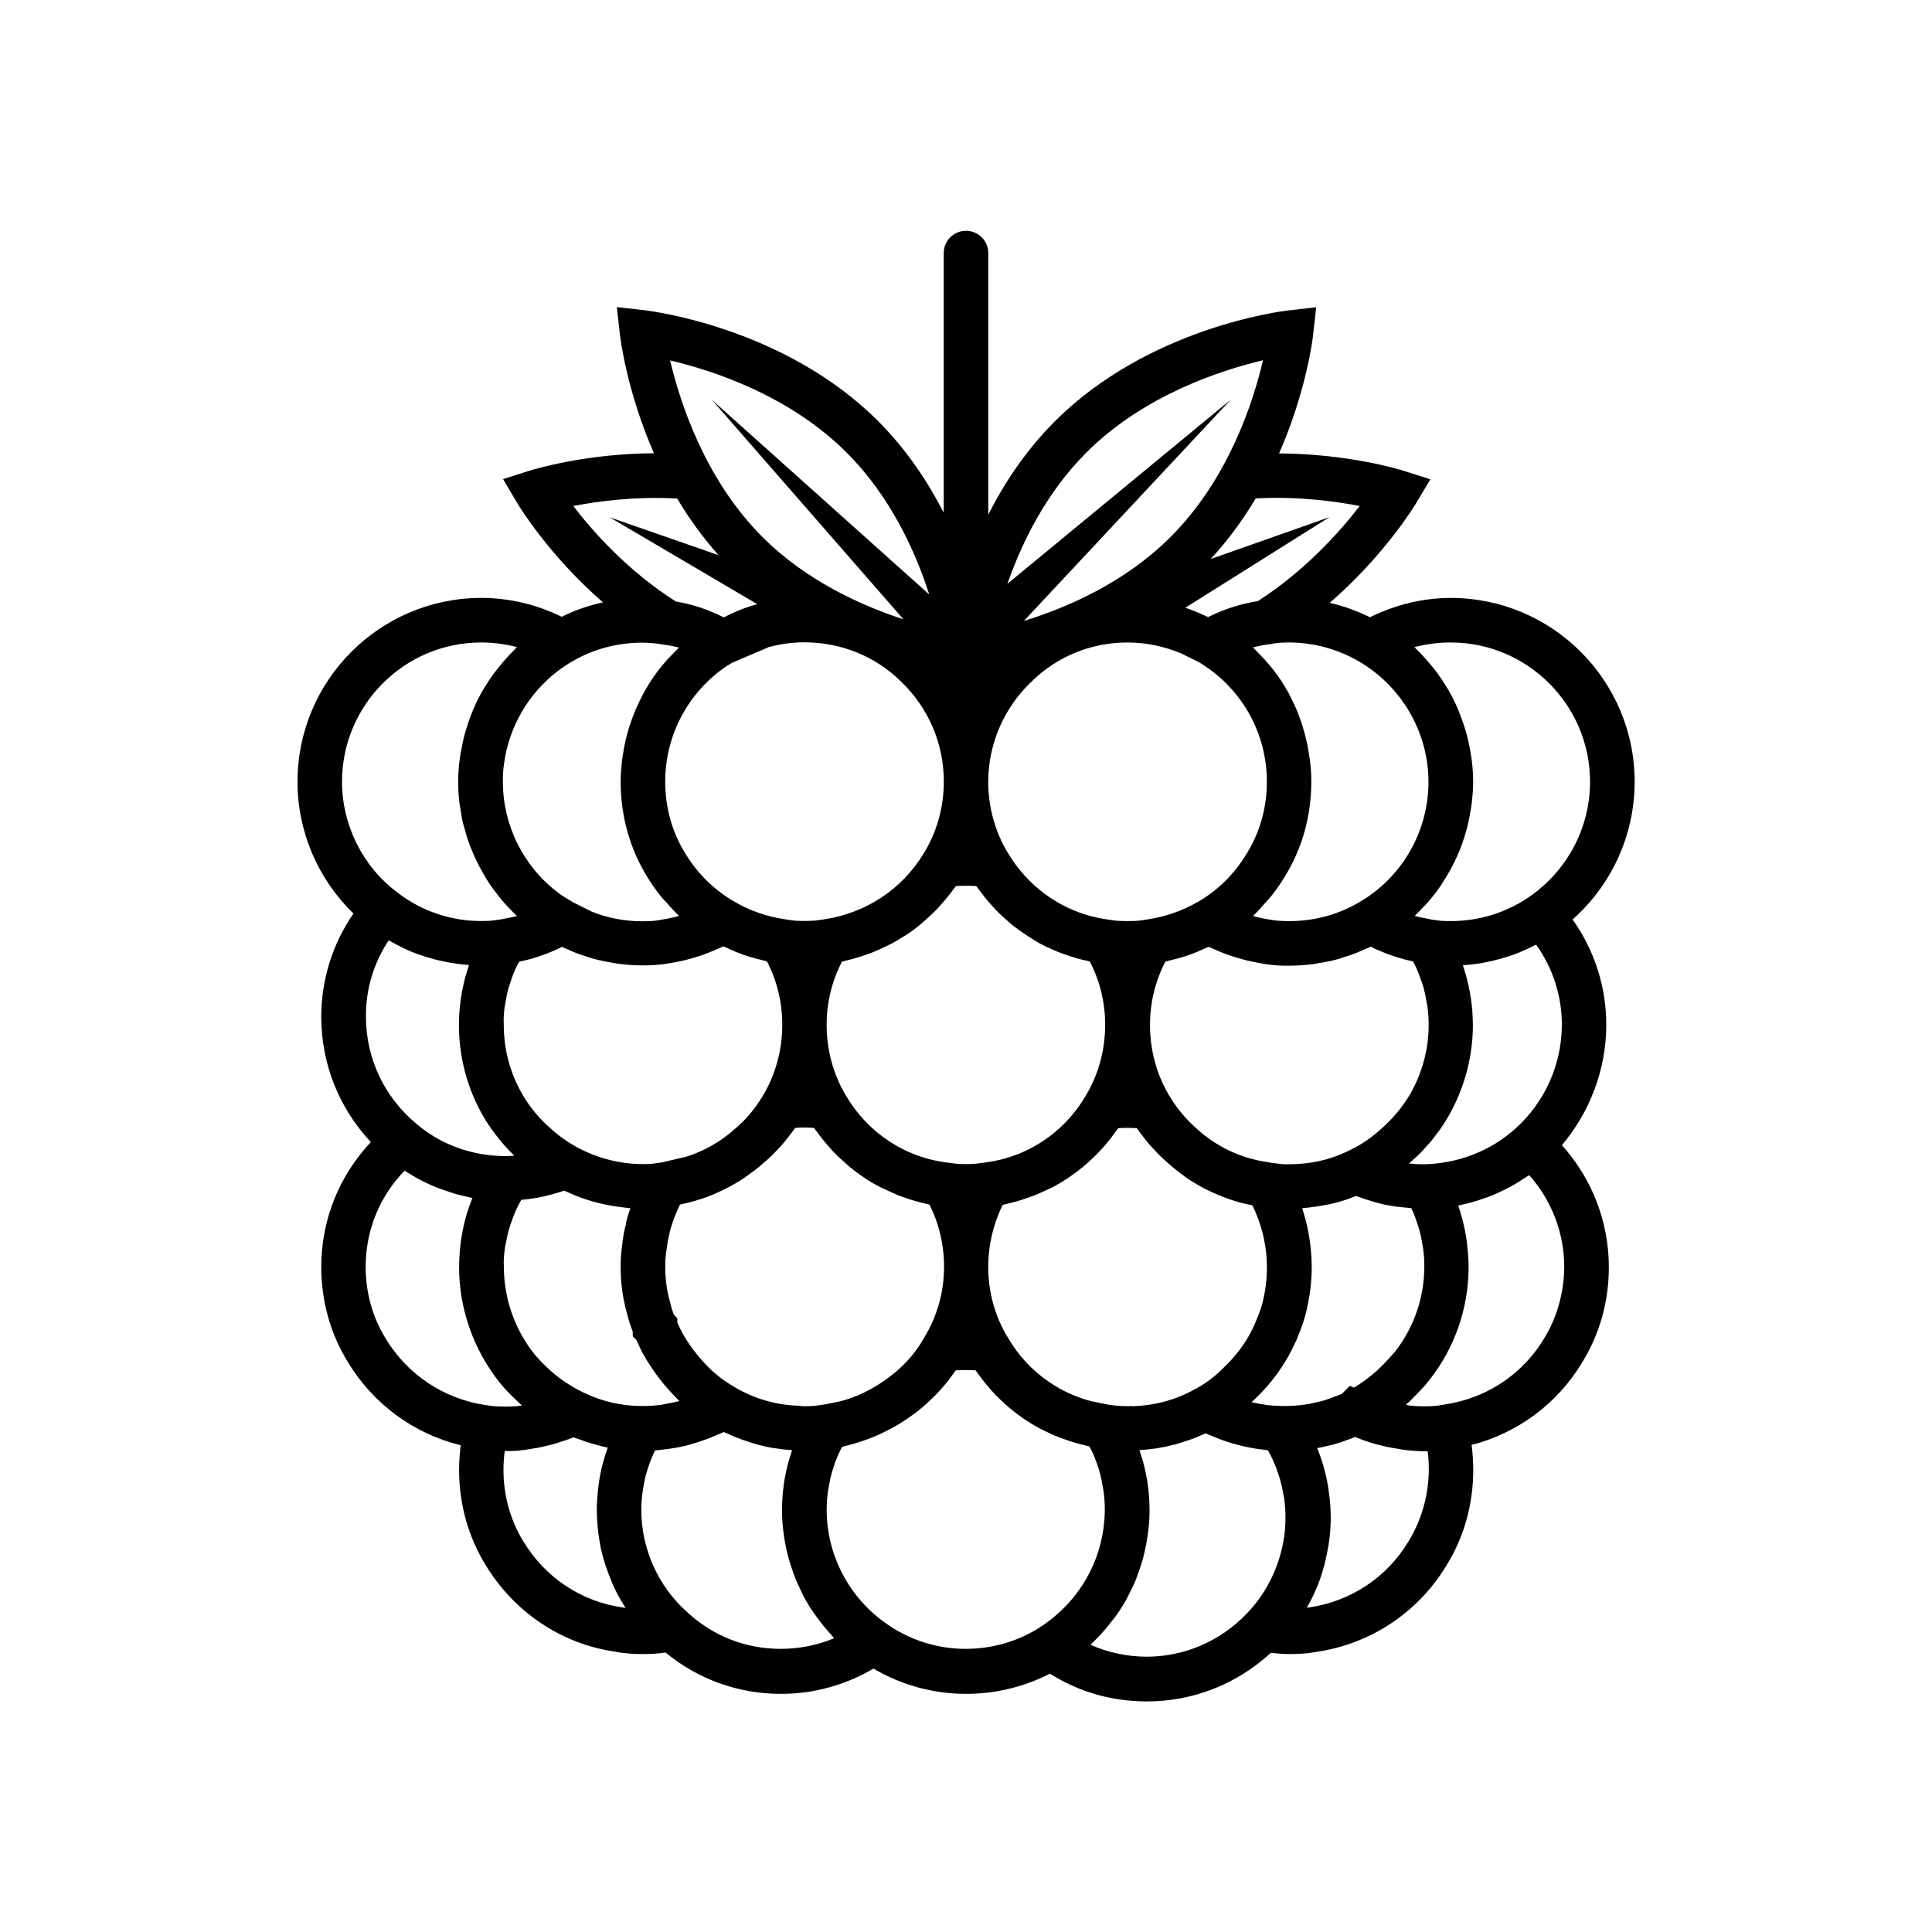 <?xml version="1.0" encoding="UTF-8"?>
<!-- Uploaded to: ICON Repo, www.iconrepo.com, Generator: ICON Repo Mixer Tools -->
<svg fill="#000000" width="800px" height="800px" version="1.1" viewBox="144 144 512 512" xmlns="http://www.w3.org/2000/svg">
 <path d="m569.68 415.62c0-10.117-3.148-19.836-8.934-27.945 10.391-9.211 16.453-22.434 16.453-36.488 0-26.883-21.844-48.727-48.727-48.727-7.438 0-14.719 1.812-21.41 5.117-3.426-1.691-6.965-2.953-10.668-3.816 14.523-12.594 22.434-25.664 22.867-26.371l3.816-6.375-7.086-2.242c-0.668-0.234-14.562-4.527-33.023-4.606 7.203-16.453 8.934-30.426 9.012-31.371l0.828-7.359-7.359 0.828c-1.496 0.156-36.961 4.449-61.914 29.402-7.676 7.676-13.383 16.336-17.633 24.719v-69.32c0-3.266-2.637-5.902-5.902-5.902s-5.902 2.637-5.902 5.902v68.801c-4.211-8.227-9.84-16.688-17.359-24.246-24.953-24.953-60.379-29.207-61.914-29.402l-7.359-0.828 0.828 7.359c0.117 0.945 1.812 14.918 9.012 31.371-18.422 0.078-32.273 4.41-32.945 4.606l-7.047 2.242 3.777 6.375c0.434 0.707 8.266 13.738 22.711 26.293-3.816 0.828-7.477 2.086-10.941 3.816-6.574-3.227-13.855-5-21.293-5-26.883 0-48.727 21.844-48.727 48.727 0 13.227 5.473 25.898 14.84 34.914-5.512 7.949-8.543 17.477-8.543 27.395 0 12.477 4.762 24.246 13.145 33.18-8.383 8.895-13.145 20.586-13.145 33.102 0 9.012 2.441 17.75 7.047 25.191 6.769 11.18 17.516 19.012 29.914 22.043-0.277 2.125-0.434 4.328-0.434 6.574 0 9.012 2.441 17.75 7.047 25.191 7.598 12.555 20.23 20.941 34.32 22.945 2.754 0.551 5.391 0.629 7.359 0.629 1.652 0 3.738-0.078 6.023-0.395 8.5 7.047 19.207 10.941 30.504 10.941 8.738 0 17.121-2.32 24.562-6.691 7.398 4.367 15.824 6.691 24.562 6.691 7.793 0 15.391-1.852 22.199-5.352 7.637 4.84 16.414 7.359 25.703 7.359 12.32 0 23.852-4.606 32.828-12.871 1.812 0.195 3.543 0.316 4.922 0.316 1.969 0 4.566-0.078 7.008-0.551 14.445-2.047 27.078-10.43 34.637-22.945 4.644-7.477 7.086-16.215 7.086-25.23 0-2.281-0.156-4.527-0.434-6.691 12.203-3.148 22.711-10.902 29.285-21.844 4.644-7.477 7.086-16.215 7.086-25.23 0-12.082-4.488-23.539-12.438-32.355 7.465-8.891 11.754-20.145 11.754-31.875zm-24.09 27.473c-6.535 5.902-15.113 9.25-24.168 9.445h-0.512c-1.18 0-2.363-0.078-3.504-0.195 0.473-0.434 0.945-0.867 1.418-1.301 0.512-0.473 1.023-0.906 1.496-1.379 0.551-0.551 1.062-1.141 1.574-1.73 0.395-0.434 0.828-0.867 1.219-1.34 0.551-0.668 1.102-1.379 1.613-2.086 0.277-0.395 0.59-0.746 0.867-1.141 0.789-1.102 1.496-2.242 2.164-3.387 4.289-7.398 6.574-15.863 6.574-24.363 0-1.258-0.078-2.481-0.156-3.738-0.039-0.395-0.078-0.789-0.117-1.18-0.078-0.828-0.195-1.691-0.316-2.519-0.078-0.434-0.156-0.906-0.234-1.34-0.156-0.789-0.316-1.613-0.512-2.402-0.117-0.434-0.195-0.867-0.316-1.258-0.234-0.906-0.512-1.77-0.789-2.676-0.078-0.234-0.117-0.473-0.195-0.707h0.156c1.496-0.117 2.992-0.277 4.488-0.512 0.395-0.078 0.789-0.156 1.18-0.234 1.141-0.195 2.281-0.473 3.426-0.789 0.395-0.117 0.789-0.195 1.18-0.316 1.418-0.395 2.832-0.867 4.211-1.418 0.234-0.078 0.473-0.195 0.707-0.316 1.141-0.473 2.281-0.984 3.426-1.574 0.195-0.117 0.434-0.195 0.629-0.277 4.41 6.141 6.809 13.539 6.809 21.254-0.035 10.477-4.519 20.516-12.316 27.48zm-101.79 73.484-0.473 0.078h-0.234c-1.062 0-2.047-0.039-2.953-0.117h-0.039c-0.867-0.078-1.691-0.156-2.519-0.316l-4.449-0.906c-4.016-1.062-7.832-2.793-11.219-5.156-4.328-2.953-7.988-6.848-10.668-11.453l-0.078-0.117c-3.465-5.59-5.273-12.121-5.273-18.852 0-5.785 1.34-11.414 3.856-16.453 0.512-0.078 0.984-0.234 1.457-0.355 0.668-0.156 1.379-0.316 2.047-0.512 1.023-0.277 2.008-0.59 2.953-0.945 0.629-0.234 1.258-0.434 1.891-0.668 1.023-0.395 2.008-0.867 3.031-1.34 0.551-0.234 1.062-0.473 1.613-0.746 1.379-0.707 2.676-1.496 3.977-2.32 0.316-0.195 0.59-0.395 0.867-0.59 1.18-0.828 2.363-1.691 3.465-2.598 0.512-0.434 0.984-0.867 1.457-1.301 0.789-0.707 1.535-1.379 2.242-2.125 0.512-0.512 0.984-1.062 1.496-1.613 0.668-0.746 1.301-1.457 1.891-2.242 0.473-0.59 0.906-1.18 1.34-1.812 0.277-0.395 0.59-0.746 0.867-1.141 1.457-0.117 3.465-0.117 4.922 0 0.039 0.039 0.078 0.117 0.117 0.156 0.945 1.34 1.969 2.676 3.031 3.938 0.234 0.277 0.473 0.551 0.746 0.828 1.141 1.258 2.32 2.519 3.621 3.66 1.496 1.418 3.109 2.676 4.762 3.898 0.195 0.117 0.355 0.277 0.551 0.434 1.613 1.141 3.305 2.125 5.078 3.07 0.195 0.117 0.395 0.234 0.629 0.316 1.812 0.906 3.66 1.691 5.551 2.363 0.156 0.039 0.277 0.078 0.434 0.156 1.93 0.668 3.938 1.219 5.945 1.574 0.039 0 0.117 0.039 0.156 0.039 0.277 0.551 0.551 1.141 0.789 1.691 0.039 0.078 0.078 0.117 0.078 0.195l0.039 0.117c1.93 4.488 2.953 9.484 2.953 14.445 0 3.227-0.395 6.375-1.219 9.566-0.395 1.496-0.984 3.109-1.73 4.801l-0.512 1.219c-1.93 4.172-4.684 7.91-8.305 11.297-2.125 2.125-4.527 3.938-7.242 5.391h-0.039c-5.039 2.832-10.586 4.328-16.531 4.527zm-77.105-1.219-4.328 0.867-2.559 0.355c-0.789 0.039-1.613 0.078-2.637 0.078h-0.395l-0.984-0.117c-6.023-0.156-11.887-1.852-17.082-4.922l-0.039-0.039c-3.109-1.77-5.824-3.938-8.109-6.496-2.242-2.441-4.211-5.078-5.785-7.949-0.473-0.867-0.867-1.73-1.258-2.598l-0.039-1.219-0.867-0.867c-0.395-0.984-0.746-2.086-1.023-3.305-0.867-3.031-1.301-6.141-1.301-9.445 0-1.691 0.117-3.031 0.316-4.25l0.277-1.969c0.039-0.551 0.156-1.102 0.395-1.852l0.195-0.945c0.039-0.473 0.195-0.906 0.355-1.418l0.234-0.707c0.277-0.867 0.59-1.77 0.945-2.676l0.039-0.039c0.355-0.945 0.746-1.77 1.141-2.598 0.078 0 0.156-0.039 0.234-0.078 1.812-0.355 3.582-0.867 5.312-1.418 0.316-0.117 0.629-0.195 0.945-0.316 1.691-0.59 3.344-1.301 4.961-2.086 0.277-0.156 0.59-0.277 0.867-0.434 1.613-0.828 3.188-1.73 4.723-2.754 0.195-0.117 0.395-0.277 0.59-0.434 1.574-1.102 3.109-2.242 4.527-3.543 0.867-0.707 1.691-1.457 2.481-2.242 0.277-0.277 0.551-0.551 0.828-0.867 0.551-0.551 1.062-1.102 1.574-1.691 0.277-0.355 0.59-0.707 0.867-1.023 0.473-0.59 0.984-1.219 1.457-1.852 0.277-0.355 0.512-0.707 0.789-1.062 0.117-0.195 0.277-0.355 0.395-0.551 1.457-0.117 3.504-0.117 4.961 0 0.277 0.395 0.59 0.746 0.867 1.141 0.434 0.59 0.867 1.18 1.34 1.77 0.629 0.789 1.301 1.574 1.969 2.32 0.473 0.512 0.906 1.062 1.418 1.535 0.746 0.789 1.574 1.535 2.402 2.242 0.434 0.395 0.867 0.828 1.34 1.219 1.219 0.984 2.441 1.93 3.738 2.793 0.117 0.078 0.195 0.156 0.316 0.234 1.379 0.945 2.832 1.77 4.328 2.519 0.512 0.277 1.023 0.473 1.535 0.707 1.023 0.473 2.047 0.945 3.07 1.379 0.629 0.234 1.219 0.434 1.852 0.668 0.984 0.355 1.969 0.668 2.992 0.945 0.668 0.195 1.34 0.355 2.008 0.512 0.512 0.117 0.984 0.277 1.457 0.355 2.519 5.039 3.856 10.668 3.856 16.453 0 6.769-1.852 13.305-5.434 19.09-2.402 4.25-5.945 8.031-10.273 11.02-3.637 2.566-7.574 4.457-11.785 5.559zm-89.109-169.05c1.301-9.645 6.414-18.461 14.129-24.402 1.301-0.984 2.637-1.891 4.094-2.715l0.078-0.039c5.512-3.188 11.809-4.84 18.301-4.84 1.891 0 3.898 0.195 5.902 0.551 1.301 0.156 2.559 0.434 3.856 0.746-0.668 0.629-1.258 1.301-1.891 1.93-0.395 0.434-0.828 0.828-1.219 1.258-2.481 2.754-4.606 5.785-6.336 9.012-0.277 0.512-0.512 1.023-0.789 1.535-0.551 1.141-1.102 2.281-1.574 3.426-0.234 0.629-0.473 1.258-0.707 1.891-0.395 1.141-0.789 2.242-1.102 3.426-0.195 0.668-0.355 1.301-0.512 1.969-0.277 1.219-0.512 2.481-0.707 3.738-0.078 0.59-0.195 1.18-0.277 1.77-0.195 1.852-0.355 3.738-0.355 5.629 0 9.012 2.441 17.75 7.047 25.191 1.102 1.852 2.363 3.582 3.699 5.273 0.434 0.512 0.906 0.984 1.34 1.457 0.984 1.102 1.969 2.242 3.031 3.266 0.117 0.117 0.195 0.234 0.316 0.355-0.117 0.039-0.277 0.078-0.395 0.117-1.379 0.355-2.793 0.668-4.289 0.906-1.379 0.277-2.914 0.395-5.039 0.395-4.723 0-9.289-0.906-13.461-2.598l-4.879-2.441-2.637-1.613c-0.395-0.277-0.828-0.551-1.258-0.906-9.172-6.848-14.68-17.832-14.68-29.363-0.043-1.695 0.074-3.309 0.312-4.922zm198.45-30.742c1.418-0.355 2.875-0.668 4.367-0.828l0.473-0.078c1.258-0.277 2.715-0.395 4.762-0.395 6.453 0 12.832 1.73 18.461 5 11.375 6.613 18.461 18.852 18.461 31.922 0 12.281-6.102 23.695-16.098 30.504l-2.32 1.457c-5.59 3.266-11.848 4.961-18.5 4.961-2.125 0-3.66-0.117-5.312-0.434-1.34-0.195-2.637-0.473-3.938-0.828-0.117-0.039-0.195-0.078-0.316-0.078 0.117-0.117 0.195-0.234 0.316-0.355 1.023-0.984 1.969-2.047 2.875-3.109 0.473-0.551 0.984-1.062 1.457-1.613 1.34-1.691 2.598-3.426 3.699-5.273 4.644-7.477 7.086-16.176 7.086-25.23 0-1.891-0.117-3.777-0.355-5.629-0.078-0.59-0.195-1.18-0.277-1.77-0.195-1.258-0.395-2.519-0.707-3.738-0.156-0.668-0.355-1.34-0.512-2.008-0.316-1.141-0.668-2.281-1.062-3.387-0.234-0.629-0.473-1.301-0.707-1.93-0.473-1.141-0.984-2.281-1.574-3.387-0.277-0.551-0.512-1.062-0.789-1.613-0.867-1.535-1.77-3.07-2.793-4.488-0.039-0.039-0.078-0.117-0.117-0.156-1.062-1.496-2.242-2.914-3.465-4.289-0.395-0.434-0.828-0.828-1.219-1.258-0.637-0.668-1.227-1.34-1.895-1.969zm33.258 128.23c-2.441 2.164-5.234 3.977-8.461 5.434l-0.156 0.078c-4.606 2.164-9.645 3.227-15.035 3.227h-1.102c-0.355 0-0.789-0.039-1.18-0.078l-2.793-0.355-0.59-0.117c-7.164-1.023-13.777-4.133-19.168-9.172-2.793-2.519-5.117-5.352-6.887-8.383l-0.039-0.039c-3.344-5.551-5.117-12.043-5.117-18.734 0-5.984 1.379-11.609 4.055-16.809 0.234-0.039 0.434-0.117 0.668-0.195 1.613-0.355 3.227-0.789 4.801-1.301 0.156-0.039 0.316-0.078 0.473-0.156 1.73-0.59 3.387-1.301 5.039-2.086 0.156-0.078 0.316-0.117 0.473-0.195 0.195 0.117 0.434 0.195 0.668 0.277 0.434 0.195 0.867 0.395 1.34 0.59 0.867 0.395 1.73 0.746 2.637 1.062 0.434 0.156 0.906 0.316 1.34 0.473 0.945 0.316 1.93 0.59 2.914 0.867 0.355 0.117 0.746 0.195 1.102 0.316 1.34 0.316 2.715 0.59 4.094 0.828 2.086 0.395 4.055 0.551 5.746 0.59h1.574c2.086 0 4.094-0.156 6.141-0.395 0.629-0.078 1.219-0.195 1.812-0.316 1.418-0.234 2.793-0.473 4.172-0.828 0.668-0.156 1.301-0.395 1.969-0.59 1.301-0.395 2.598-0.828 3.856-1.34 0.629-0.277 1.301-0.551 1.93-0.828 0.59-0.277 1.18-0.473 1.73-0.746 0.355 0.156 0.707 0.355 1.062 0.551 0.906 0.395 1.891 0.828 2.914 1.219l0.395 0.156c1.535 0.551 2.992 1.023 4.41 1.418 0.434 0.117 0.867 0.234 1.301 0.316 0.355 0.078 0.746 0.195 1.102 0.277 0.234 0.434 0.473 0.867 0.668 1.301 0.277 0.551 0.512 1.141 0.746 1.73 0.355 0.906 0.668 1.812 0.984 2.715 0.195 0.59 0.395 1.141 0.512 1.73 0.277 1.023 0.473 2.047 0.629 3.07 0.078 0.512 0.195 0.984 0.277 1.496 0.195 1.574 0.316 3.148 0.316 4.762 0 6.453-1.73 12.832-5 18.5-2.102 3.5-4.816 6.731-8.32 9.68zm-104.07 8.266-2.832 0.355c-0.707 0.039-1.496 0.078-2.402 0.078s-1.691-0.039-2.402-0.078l-2.832-0.355c-9.684-1.258-18.301-6.336-24.207-14.168-0.828-1.102-1.613-2.281-2.32-3.465l-0.039-0.078c-3.344-5.551-5.117-12.043-5.117-18.734 0-5.945 1.379-11.609 4.055-16.766 0.434-0.078 0.867-0.234 1.34-0.355 0.668-0.156 1.34-0.316 2.008-0.512 0.984-0.277 1.969-0.59 2.953-0.945 0.629-0.234 1.258-0.434 1.852-0.668 1.023-0.395 2.008-0.867 2.992-1.34 0.512-0.234 1.062-0.473 1.574-0.746 1.301-0.668 2.559-1.418 3.777-2.203 0.156-0.117 0.355-0.195 0.551-0.316 1.379-0.906 2.676-1.891 3.938-2.953 0.473-0.395 0.906-0.828 1.379-1.219 0.789-0.707 1.574-1.418 2.32-2.164 0.512-0.512 0.945-1.023 1.418-1.535 0.668-0.746 1.301-1.457 1.93-2.242 0.434-0.551 0.867-1.141 1.301-1.691 0.277-0.395 0.59-0.746 0.867-1.141 1.574-0.117 3.816-0.117 5.391 0 0.277 0.395 0.59 0.789 0.906 1.18 0.395 0.551 0.828 1.102 1.219 1.613 0.629 0.828 1.34 1.574 2.008 2.363 0.473 0.512 0.906 1.023 1.379 1.496 0.707 0.746 1.496 1.418 2.242 2.086 0.512 0.434 0.984 0.906 1.496 1.34 0.789 0.668 1.652 1.258 2.481 1.852 1.219 0.867 2.481 1.691 3.777 2.481 0.551 0.316 1.102 0.707 1.691 0.984 0.906 0.473 1.812 0.906 2.754 1.301 0.551 0.234 1.102 0.512 1.691 0.746 0.906 0.355 1.852 0.668 2.754 0.984 0.668 0.234 1.301 0.434 1.969 0.629 0.828 0.234 1.691 0.473 2.519 0.629 0.434 0.078 0.828 0.234 1.219 0.316 2.676 5.195 4.055 10.824 4.055 16.766 0 6.691-1.77 13.188-5.156 18.812-5.754 9.793-15.438 16.211-26.496 17.664zm74.508-100.88c0 6.848-1.852 13.422-5.352 19.051-3.266 5.434-7.793 9.879-13.105 12.871-3.977 2.281-8.344 3.816-13.266 4.566l-1.77 0.277c-0.984 0.117-2.047 0.156-3.426 0.156-1.18 0-2.164-0.039-3.109-0.117l-2.242-0.316c-1.379-0.195-2.715-0.473-4.016-0.789-9.211-2.363-17.16-8.266-22.199-16.609l-0.039-0.039c-3.465-5.668-5.316-12.242-5.316-19.051 0-9.957 4.133-19.602 11.453-26.527 6.769-6.691 15.824-10.391 25.465-10.391 4.84 0 9.645 0.984 14.25 2.914l4.527 2.242c0.395 0.195 0.746 0.434 1.102 0.668l0.59 0.395c10.312 6.848 16.453 18.301 16.453 30.699zm-142.37-31.133c0.234-0.156 0.434-0.277 0.629-0.395l9.762-4.172c3.07-0.828 6.219-1.258 9.445-1.258 9.723 0 18.812 3.699 25.625 10.43 7.281 7.008 11.297 16.414 11.297 26.488 0 6.809-1.852 13.422-5.352 19.051-5.707 9.445-15.191 15.742-26.332 17.438l-2.242 0.316c-0.867 0.078-1.852 0.117-2.992 0.117-1.379 0-2.481-0.039-3.543-0.195l-1.77-0.277c-4.723-0.707-9.172-2.242-13.266-4.644-5.273-3.031-9.801-7.438-13.027-12.793-3.465-5.59-5.312-12.164-5.312-19.012 0-12.359 6.141-23.852 16.453-30.742zm-59.629 90.844c0.078-0.512 0.195-1.023 0.277-1.535 0.156-1.023 0.355-2.047 0.629-3.07 0.156-0.59 0.355-1.141 0.551-1.73 0.277-0.906 0.59-1.812 0.945-2.715 0.234-0.59 0.512-1.141 0.789-1.73 0.195-0.434 0.434-0.867 0.668-1.258 1.535-0.316 2.992-0.668 4.41-1.141 0.316-0.078 0.629-0.195 0.945-0.316 1.418-0.473 2.832-0.984 4.172-1.613 0.629-0.234 1.141-0.512 1.652-0.789 0.039-0.039 0.078-0.039 0.117-0.078 0.512 0.277 1.062 0.434 1.613 0.707 0.707 0.316 1.418 0.629 2.125 0.906 1.141 0.434 2.281 0.828 3.465 1.18 0.707 0.234 1.457 0.473 2.203 0.629 1.301 0.316 2.598 0.551 3.938 0.789 0.629 0.117 1.258 0.234 1.93 0.316 1.969 0.234 3.977 0.395 6.023 0.395 1.969 0 4.566-0.078 7.047-0.551 1.457-0.195 2.875-0.512 4.289-0.828 0.434-0.117 0.867-0.234 1.301-0.355 0.984-0.277 1.93-0.551 2.875-0.867 0.473-0.156 0.945-0.316 1.418-0.512 0.906-0.355 1.812-0.707 2.715-1.102 0.434-0.195 0.828-0.355 1.258-0.551 0.195-0.117 0.434-0.195 0.629-0.277 0.156 0.078 0.316 0.117 0.473 0.195 1.652 0.789 3.344 1.535 5.078 2.125 0.117 0.039 0.234 0.078 0.395 0.117 1.652 0.551 3.305 0.984 4.961 1.379 0.195 0.039 0.434 0.117 0.629 0.156 2.676 5.195 4.055 10.824 4.055 16.809 0 6.691-1.77 13.188-5.117 18.773-2.164 3.582-4.644 6.535-7.519 8.895-3.66 3.305-7.949 5.707-12.594 7.242l-6.731 1.574-2.519 0.355c-0.59 0.039-1.18 0.078-1.891 0.078h-0.512c-6.141 0-12.242-1.574-17.633-4.527-2.481-1.379-4.723-2.953-6.731-4.801-3.07-2.637-5.668-5.746-7.676-9.25-3.188-5.512-4.879-11.848-4.879-18.344-0.09-1.57 0.031-3.144 0.227-4.68zm0.078 63.84c0.078-0.551 0.195-1.062 0.316-1.613 0.195-1.102 0.434-2.203 0.746-3.305 0.156-0.629 0.395-1.219 0.59-1.812 0.316-0.984 0.707-1.969 1.102-2.914 0.277-0.629 0.551-1.219 0.867-1.812 0.234-0.434 0.473-0.867 0.707-1.301 0.117 0 0.234-0.039 0.355-0.039 1.77-0.156 3.504-0.434 5.234-0.789 0.195-0.039 0.395-0.117 0.629-0.156 1.535-0.355 3.031-0.746 4.527-1.258 0.195-0.078 0.434-0.117 0.629-0.195 0.668 0.316 1.418 0.59 2.086 0.906 0.473 0.195 0.945 0.434 1.457 0.59 1.691 0.668 3.426 1.219 5.195 1.691 0.234 0.039 0.434 0.078 0.668 0.156 1.574 0.395 3.148 0.668 4.723 0.906 0.551 0.078 1.102 0.117 1.652 0.195 0.59 0.078 1.18 0.156 1.77 0.195-0.078 0.234-0.156 0.473-0.234 0.707l-0.234 0.668c-0.395 1.141-0.629 2.164-0.789 3.148-0.316 1.18-0.551 2.242-0.668 3.305-0.117 0.59-0.195 1.18-0.234 1.77-0.277 1.77-0.434 3.66-0.434 5.902 0 4.41 0.59 8.582 1.691 12.398 0.395 1.73 0.945 3.305 1.496 4.723l0.039 1.34 0.945 0.945c0.551 1.219 1.141 2.559 1.891 3.898 2.047 3.621 4.527 7.047 7.359 10.078 0.707 0.746 1.418 1.496 2.164 2.242h-0.039c-1.062 0.277-2.125 0.473-3.188 0.668-0.512 0.078-1.023 0.234-1.574 0.316-1.613 0.195-3.227 0.316-4.84 0.316h-0.395c-5.273 0-10.43-1.18-15.352-3.543-1.258-0.629-2.441-1.219-3.426-1.891l-0.316-0.195c-2.203-1.301-4.367-2.992-6.535-5.156-0.828-0.746-1.73-1.73-2.637-2.793-5.312-6.574-8.227-14.879-8.227-23.301-0.113-1.684 0.047-3.336 0.281-4.992zm232.86 30.781c-1.891 1.969-4.016 3.738-6.691 5.512-0.355 0.234-0.789 0.473-1.18 0.707l-1.062-0.473-2.125 2.125c-0.117 0.039-0.277 0.117-0.395 0.156-0.629 0.277-1.219 0.512-1.852 0.707l-0.434 0.156c-1.258 0.512-2.519 0.906-3.898 1.18-2.754 0.707-5.668 1.023-8.621 1.023h-0.746c-1.457-0.039-2.875-0.117-4.289-0.316-0.473-0.078-0.906-0.156-1.34-0.234-0.789-0.117-1.574-0.277-2.363-0.473 0.156-0.156 0.316-0.316 0.512-0.473 3.738-3.465 6.848-7.438 9.289-11.77 0.789-1.457 1.535-2.953 2.203-4.449l0.434-1.102c0.789-1.891 1.418-3.738 1.891-5.551 1.062-4.211 1.613-8.305 1.613-12.516 0-1.496-0.078-2.992-0.234-4.527-0.039-0.473-0.117-0.945-0.156-1.418-0.117-1.023-0.277-2.047-0.473-3.07-0.117-0.551-0.195-1.102-0.316-1.613-0.195-0.984-0.473-1.93-0.746-2.875-0.156-0.512-0.277-1.023-0.434-1.535-0.039-0.156-0.078-0.355-0.156-0.512 0.434-0.039 0.828-0.078 1.219-0.117 0.434-0.039 0.906-0.078 1.34-0.156 1.301-0.156 2.598-0.355 3.898-0.629 0.234-0.039 0.512-0.078 0.746-0.117 1.457-0.316 2.875-0.707 4.289-1.18 0.434-0.156 0.867-0.316 1.301-0.473 0.512-0.195 1.023-0.355 1.496-0.551 0.512 0.195 1.062 0.355 1.574 0.551 0.395 0.117 0.746 0.277 1.141 0.395 1.457 0.473 2.953 0.906 4.488 1.258 0.039 0 0.078 0 0.156 0.039 1.457 0.316 2.953 0.551 4.449 0.707 0.434 0.039 0.867 0.078 1.34 0.117 0.473 0.039 0.945 0.117 1.457 0.156 0.117 0.277 0.277 0.551 0.395 0.828 0.234 0.512 0.434 1.062 0.629 1.574 0.316 0.867 0.629 1.77 0.906 2.637 0.156 0.551 0.316 1.062 0.434 1.613 0.234 0.984 0.434 1.969 0.59 2.953 0.078 0.473 0.156 0.945 0.234 1.418 0.195 1.496 0.277 2.953 0.277 4.449 0 8.188-2.754 16.176-7.793 22.594-0.91 1.031-1.777 2.012-2.996 3.273zm17.789-191.25c20.348 0 36.918 16.57 36.918 36.918 0 12.242-6.102 23.695-16.297 30.621-6.102 4.133-13.227 6.297-20.625 6.297-1.023 0-1.891-0.039-2.715-0.078l-2.519-0.355-1.301-0.277c-0.906-0.156-1.812-0.316-2.754-0.59-0.078-0.039-0.156-0.039-0.234-0.078 0.707-0.668 1.379-1.418 2.047-2.125 0.395-0.395 0.789-0.789 1.141-1.18 1.219-1.379 2.363-2.793 3.387-4.289 0.195-0.277 0.355-0.551 0.551-0.828 0.828-1.258 1.613-2.519 2.32-3.816 0.316-0.551 0.551-1.141 0.867-1.691 0.551-1.062 1.023-2.164 1.496-3.266 0.277-0.629 0.512-1.301 0.746-1.969 0.395-1.102 0.746-2.203 1.062-3.344 0.195-0.668 0.355-1.34 0.512-2.008 0.277-1.219 0.512-2.441 0.707-3.699 0.078-0.59 0.195-1.18 0.277-1.77 0.195-1.852 0.355-3.699 0.355-5.59 0-1.969-0.156-3.938-0.395-5.863-0.078-0.59-0.195-1.18-0.277-1.77-0.234-1.34-0.473-2.676-0.828-4.016-0.156-0.629-0.316-1.258-0.512-1.891-0.395-1.379-0.867-2.676-1.379-4.016-0.195-0.473-0.355-0.984-0.551-1.457-0.746-1.77-1.574-3.465-2.519-5.117-0.195-0.316-0.395-0.629-0.59-0.945-0.789-1.34-1.652-2.598-2.559-3.856-0.395-0.512-0.789-1.023-1.219-1.535-0.828-1.023-1.691-2.008-2.598-2.992-0.473-0.473-0.906-0.945-1.379-1.418-0.277-0.234-0.473-0.512-0.746-0.789 3.078-0.785 6.344-1.219 9.609-1.219zm-24.125-36.172c-5.156 6.691-14.367 17.082-26.961 25.191-4.606 0.746-9.055 2.164-13.227 4.25-1.969-0.945-3.977-1.77-6.023-2.481l38.219-24.008-31.488 11.098c4.723-5.117 8.66-10.586 11.926-16.059 11.102-0.59 21.02 0.746 27.555 2.008zm-72.465-14.133c15.273-15.273 35.699-21.844 46.84-24.48-2.598 11.098-9.172 31.488-24.48 46.801-12.164 12.164-27.512 18.773-38.887 22.277l54.828-58.648-59.199 48.809c3.777-10.785 10.156-24.012 20.898-34.758zm-63.488 0c11.691 11.691 18.262 26.332 21.883 37.59l-57.621-51.602 50.773 58.176c-11.219-3.66-25.781-10.234-37.352-21.805-15.273-15.273-21.844-35.66-24.48-46.801 11.098 2.598 31.527 9.172 46.797 24.441zm-72.461 14.133c6.535-1.258 16.453-2.598 27.551-1.969 3.031 5.117 6.652 10.195 10.941 14.996l-28.852-10.035 39.125 23.027c-3.109 0.828-6.062 2.047-8.895 3.504-4.055-2.086-8.383-3.504-12.676-4.211-12.75-8.074-22.039-18.582-27.195-25.312zm-24.402 36.172c3.227 0 6.414 0.434 9.484 1.219-0.277 0.234-0.473 0.512-0.746 0.789-0.434 0.434-0.867 0.906-1.301 1.34-0.945 0.984-1.812 2.008-2.676 3.07-0.395 0.473-0.789 0.984-1.18 1.496-0.945 1.258-1.812 2.559-2.598 3.898-0.195 0.316-0.395 0.59-0.59 0.906-0.945 1.652-1.812 3.387-2.559 5.156-0.195 0.473-0.355 0.945-0.551 1.418-0.512 1.34-0.984 2.676-1.379 4.055-0.195 0.629-0.355 1.258-0.512 1.891-0.316 1.34-0.59 2.676-0.828 4.055-0.078 0.59-0.195 1.18-0.277 1.77-0.234 1.93-0.395 3.898-0.395 5.863 0 1.812 0.117 3.621 0.316 5.391 0.078 0.59 0.195 1.18 0.277 1.73 0.195 1.18 0.355 2.363 0.629 3.543 0.156 0.668 0.355 1.34 0.551 2.008 0.277 1.062 0.59 2.086 0.945 3.109 0.234 0.707 0.512 1.379 0.789 2.047 0.395 0.984 0.789 1.93 1.258 2.875 0.316 0.668 0.629 1.34 0.984 1.969 0.473 0.906 1.023 1.812 1.535 2.715 0.395 0.629 0.746 1.258 1.18 1.852 0.59 0.867 1.219 1.73 1.891 2.559 0.434 0.551 0.867 1.102 1.301 1.652 0.746 0.867 1.535 1.691 2.32 2.481 0.434 0.473 0.867 0.945 1.34 1.379 0.078 0.078 0.156 0.195 0.277 0.277-0.551 0.117-1.102 0.234-1.652 0.355l-2.559 0.512-2.637 0.355c-0.789 0.039-1.613 0.078-2.598 0.078-1.023 0-2.086-0.039-3.109-0.117-6.926-0.59-13.617-3.148-19.129-7.438-9.172-6.848-14.68-17.832-14.68-29.363-0.004-20.324 16.527-36.895 36.875-36.895zm-24.523 78.957c0.195 0.117 0.434 0.195 0.629 0.316 1.258 0.707 2.519 1.379 3.856 1.969 0.195 0.078 0.395 0.195 0.629 0.316 1.496 0.668 3.07 1.219 4.644 1.73 0.434 0.117 0.828 0.234 1.258 0.355 1.301 0.395 2.598 0.707 3.898 0.945 0.395 0.078 0.746 0.156 1.141 0.234 1.652 0.277 3.266 0.512 4.961 0.629 0.078 0 0.195 0.039 0.277 0.039-0.078 0.234-0.156 0.512-0.234 0.746-0.277 0.867-0.551 1.73-0.789 2.598-0.117 0.434-0.195 0.867-0.316 1.301-0.195 0.789-0.355 1.574-0.512 2.363-0.078 0.434-0.156 0.906-0.234 1.379-0.117 0.828-0.234 1.691-0.316 2.519-0.039 0.395-0.078 0.789-0.117 1.18-0.078 1.219-0.156 2.481-0.156 3.738 0 8.582 2.242 16.965 6.453 24.246 1.023 1.77 2.164 3.426 3.387 5 0.234 0.277 0.434 0.59 0.668 0.867 1.18 1.496 2.481 2.914 3.856 4.25 0.078 0.078 0.156 0.195 0.277 0.316-0.59 0.039-1.219 0.117-1.812 0.117h-0.59c-1.141 0-2.242-0.039-3.344-0.156-7.32-0.668-14.25-3.465-19.836-8.109l-0.117-0.117c-8.621-7.047-13.578-17.438-13.578-28.535-0.078-7.289 2.086-14.336 6.019-20.238zm-0.785 105.52c-3.465-5.59-5.312-12.203-5.312-19.012 0-9.645 3.699-18.695 10.312-25.465 0.316 0.195 0.629 0.355 0.945 0.551 0.867 0.551 1.73 1.062 2.598 1.535 0.512 0.277 0.984 0.512 1.496 0.789 0.867 0.434 1.77 0.828 2.676 1.219 0.512 0.234 1.023 0.434 1.574 0.629 0.945 0.355 1.93 0.668 2.875 0.984 0.473 0.156 0.984 0.316 1.457 0.473 1.219 0.316 2.441 0.59 3.66 0.867 0.234 0.039 0.473 0.117 0.707 0.156-0.039 0.117-0.078 0.277-0.156 0.395-0.512 1.301-0.984 2.637-1.418 4.016v0.039c-0.395 1.34-0.707 2.676-0.984 4.055-0.078 0.395-0.156 0.828-0.234 1.219-0.195 1.023-0.316 2.047-0.434 3.109-0.039 0.434-0.117 0.828-0.117 1.258-0.117 1.418-0.195 2.832-0.195 4.25 0 11.098 3.856 22.004 10.902 30.781 1.301 1.574 2.598 2.914 3.621 3.856 0.707 0.707 1.418 1.379 2.125 2.008-0.039 0-0.078 0-0.117 0.039-0.551 0.078-1.141 0.156-1.77 0.195h-0.277c-0.668 0.039-1.418 0.078-2.281 0.078-1.418 0-2.754-0.078-3.977-0.234l-1.379-0.195c-10.945-1.691-20.512-8.031-26.297-17.594zm62.777 71.242c-10.902-1.535-20.469-7.871-26.254-17.438-3.465-5.59-5.312-12.203-5.312-19.012 0-1.691 0.117-3.387 0.355-5.039 1.969 0.156 4.644-0.078 7.086-0.551 1.77-0.234 3.465-0.629 5.117-1.062 0.355-0.078 0.668-0.156 1.023-0.277 1.613-0.473 3.188-0.984 4.723-1.613 0.078-0.039 0.195-0.039 0.277-0.078 0.434 0.195 0.906 0.316 1.379 0.473 0.668 0.234 1.301 0.473 1.969 0.707 0.984 0.316 1.93 0.59 2.914 0.867 0.629 0.156 1.301 0.355 1.93 0.473 0.277 0.078 0.59 0.156 0.867 0.195-0.395 1.102-0.746 2.203-1.062 3.344-0.039 0.156-0.117 0.316-0.156 0.473-0.512 1.812-0.867 3.699-1.141 5.551-0.078 0.434-0.117 0.906-0.156 1.34-0.234 1.891-0.395 3.816-0.395 5.746 0 1.535 0.078 3.031 0.234 4.527 0.039 0.395 0.078 0.789 0.117 1.18 0.156 1.34 0.355 2.676 0.629 3.977 0.039 0.156 0.039 0.355 0.078 0.512 0.316 1.418 0.707 2.832 1.141 4.211 0.117 0.434 0.277 0.828 0.434 1.258 0.355 1.062 0.789 2.125 1.219 3.188 0.156 0.355 0.277 0.707 0.434 1.062 0.551 1.258 1.18 2.441 1.852 3.66 0.277 0.473 0.551 0.945 0.828 1.379 0.234 0.355 0.434 0.746 0.668 1.102-0.242-0.074-0.52-0.113-0.797-0.152zm41.883 10.98c-9.328 0-18.105-3.465-24.875-9.84-7.637-6.848-12.043-16.688-12.043-27.039 0-1.535 0.117-3.031 0.316-4.527l0.234-1.418c0.156-1.023 0.355-2.008 0.59-2.992 0.117-0.551 0.316-1.062 0.473-1.613 0.277-0.906 0.59-1.812 0.945-2.715 0.195-0.512 0.434-1.062 0.668-1.574 0.117-0.316 0.316-0.59 0.434-0.867 0.707-0.039 1.379-0.156 2.086-0.234 0.551-0.078 1.102-0.117 1.652-0.195 1.891-0.277 3.738-0.629 5.59-1.141 0.117-0.039 0.195-0.078 0.316-0.117 1.73-0.473 3.426-1.062 5.117-1.73 0.512-0.195 1.023-0.434 1.574-0.668 0.629-0.277 1.258-0.512 1.852-0.789 0.434 0.234 0.945 0.395 1.379 0.59 0.551 0.277 1.141 0.512 1.691 0.746 1.18 0.473 2.363 0.906 3.543 1.258 0.512 0.156 1.023 0.355 1.535 0.512 1.73 0.473 3.465 0.906 5.273 1.18h0.078c1.535 0.234 3.07 0.434 4.606 0.512-0.078 0.234-0.156 0.512-0.234 0.746-0.277 0.867-0.551 1.73-0.789 2.598-0.117 0.434-0.195 0.828-0.316 1.258-0.195 0.789-0.355 1.574-0.512 2.402-0.078 0.434-0.156 0.867-0.234 1.34-0.117 0.828-0.234 1.691-0.316 2.559-0.039 0.395-0.078 0.789-0.117 1.18-0.078 1.258-0.156 2.481-0.156 3.738 0 1.812 0.117 3.621 0.316 5.391 0.078 0.59 0.156 1.141 0.234 1.691 0.195 1.219 0.395 2.441 0.668 3.621 0.156 0.629 0.316 1.258 0.473 1.891 0.316 1.141 0.668 2.281 1.062 3.387 0.195 0.59 0.395 1.18 0.629 1.73 0.512 1.34 1.102 2.598 1.73 3.898 0.156 0.316 0.277 0.668 0.434 0.984 0.828 1.535 1.691 3.031 2.676 4.449 0.316 0.473 0.707 0.945 1.023 1.418 0.707 0.945 1.418 1.93 2.203 2.832 0.434 0.512 0.906 1.023 1.34 1.535 0.355 0.395 0.668 0.828 1.062 1.18-4.371 1.852-9.215 2.836-14.211 2.836zm27.945-6.731c-9.84-6.887-15.742-18.145-15.742-30.148 0-1.574 0.117-3.148 0.316-4.723 0.078-0.512 0.195-1.023 0.277-1.496 0.195-1.023 0.355-2.047 0.629-3.07 0.156-0.59 0.355-1.141 0.512-1.73 0.277-0.906 0.59-1.812 0.984-2.715 0.234-0.551 0.473-1.141 0.746-1.691 0.195-0.434 0.434-0.867 0.668-1.258 0.473-0.078 0.906-0.234 1.379-0.355 0.707-0.156 1.379-0.355 2.047-0.551 1.062-0.316 2.125-0.668 3.188-1.062 0.629-0.234 1.258-0.473 1.891-0.707 1.141-0.473 2.242-1.023 3.305-1.574 0.512-0.277 1.023-0.473 1.535-0.789 1.574-0.867 3.109-1.812 4.566-2.875 1.34-0.906 2.598-1.891 3.816-2.953 0.434-0.355 0.828-0.746 1.219-1.141 0.746-0.668 1.496-1.379 2.203-2.125 0.473-0.512 0.906-1.023 1.379-1.535 0.59-0.668 1.141-1.301 1.652-2.008 0.434-0.551 0.867-1.141 1.258-1.691 0.195-0.277 0.434-0.551 0.629-0.867 1.535-0.117 3.738-0.117 5.273 0 0.234 0.355 0.512 0.668 0.746 1.023 0.395 0.551 0.789 1.062 1.18 1.574 0.629 0.789 1.258 1.574 1.93 2.32 0.434 0.473 0.828 0.945 1.258 1.418 0.746 0.789 1.574 1.535 2.363 2.281 0.395 0.355 0.789 0.746 1.18 1.062 1.258 1.062 2.519 2.047 3.898 2.992 1.418 0.984 2.914 1.891 4.449 2.715 0.551 0.316 1.141 0.551 1.691 0.828 0.984 0.473 1.93 0.945 2.953 1.34 0.746 0.316 1.496 0.551 2.281 0.828 0.867 0.316 1.691 0.59 2.559 0.828 0.789 0.234 1.574 0.434 2.402 0.629 0.434 0.117 0.828 0.234 1.258 0.316 0.234 0.434 0.473 0.828 0.668 1.258 0.277 0.551 0.512 1.141 0.746 1.691 0.355 0.867 0.668 1.77 0.945 2.676 0.195 0.59 0.395 1.141 0.512 1.73 0.277 1.023 0.473 2.047 0.629 3.07 0.078 0.512 0.195 1.023 0.277 1.535 0.195 1.574 0.316 3.109 0.316 4.723s-0.117 3.188-0.316 4.762c-1.418 10.941-7.637 20.664-17.199 26.688l-0.039 0.039c-5.746 3.582-12.438 5.473-19.363 5.473-7.516-0.004-14.836-2.328-21.055-6.734zm54.199 5.668c0.512-0.473 0.945-0.984 1.418-1.457 0.473-0.473 0.945-0.945 1.379-1.418 0.945-1.062 1.852-2.125 2.715-3.266 0.277-0.395 0.629-0.746 0.906-1.102 1.102-1.535 2.125-3.109 3.031-4.723 0.195-0.355 0.355-0.746 0.551-1.102 0.668-1.301 1.34-2.598 1.891-3.938 0.234-0.59 0.473-1.219 0.668-1.812 0.434-1.18 0.828-2.363 1.18-3.582 0.195-0.668 0.355-1.301 0.512-1.969 0.316-1.258 0.551-2.559 0.746-3.856 0.078-0.59 0.195-1.18 0.277-1.812 0.234-1.891 0.355-3.816 0.355-5.785 0-1.258-0.078-2.519-0.156-3.738-0.039-0.395-0.078-0.789-0.117-1.18-0.078-0.867-0.195-1.691-0.316-2.559l-0.234-1.301c-0.156-0.789-0.316-1.613-0.512-2.402-0.117-0.434-0.195-0.828-0.316-1.258-0.234-0.867-0.512-1.73-0.789-2.598-0.078-0.234-0.156-0.512-0.234-0.746 1.418-0.078 2.832-0.234 4.211-0.434 0.117 0 0.234 0 0.355-0.039 1.691-0.277 3.344-0.629 5-1.062 0.551-0.156 1.102-0.355 1.652-0.512 1.102-0.355 2.203-0.707 3.266-1.102 0.59-0.234 1.18-0.473 1.77-0.746 0.434-0.195 0.867-0.355 1.301-0.551 0.551 0.277 1.102 0.473 1.691 0.707 0.473 0.195 0.945 0.395 1.418 0.59 3.344 1.301 6.809 2.242 10.352 2.793 0.434 0.078 0.867 0.117 1.301 0.156 0.551 0.078 1.141 0.156 1.691 0.234 0.234 0.434 0.512 0.828 0.707 1.258 0.316 0.59 0.59 1.219 0.867 1.852 0.434 0.945 0.789 1.891 1.102 2.875 0.195 0.59 0.434 1.219 0.59 1.812 0.316 1.102 0.551 2.203 0.746 3.305 0.078 0.551 0.234 1.062 0.316 1.613 0.234 1.652 0.355 3.344 0.355 5.078 0 1.18-0.039 2.363-0.156 3.543-0.828 8.227-4.41 16.098-10.156 22.004-7.047 7.32-16.492 11.375-26.566 11.375-5.125-0.039-10.164-1.102-14.766-3.148zm84.191-27.316c-5.746 9.523-15.312 15.863-26.527 17.438-0.117 0.039-0.234 0.039-0.355 0.078 0.117-0.195 0.195-0.434 0.316-0.629 0.828-1.457 1.574-2.992 2.203-4.527 0.078-0.156 0.156-0.316 0.234-0.473 0.707-1.73 1.258-3.504 1.77-5.273 0.156-0.512 0.277-1.062 0.395-1.574 0.316-1.379 0.59-2.754 0.828-4.133 0.078-0.551 0.156-1.102 0.234-1.652 0.234-1.891 0.355-3.777 0.355-5.707 0-1.457-0.078-2.875-0.195-4.289-0.039-0.434-0.078-0.828-0.156-1.258-0.117-1.023-0.277-2.086-0.434-3.109-0.078-0.434-0.156-0.867-0.234-1.258-0.277-1.301-0.59-2.559-0.945-3.777-0.039-0.117-0.039-0.195-0.078-0.316-0.395-1.34-0.867-2.637-1.379-3.938-0.039-0.156-0.078-0.277-0.156-0.434 0.906-0.156 1.77-0.355 2.598-0.551 1.73-0.355 3.621-0.906 5.473-1.652 0.668-0.195 1.301-0.473 1.969-0.746 0.078 0.039 0.195 0.078 0.277 0.117 1.613 0.668 3.227 1.219 4.84 1.691 0.355 0.117 0.707 0.195 1.062 0.277 1.652 0.434 3.305 0.789 4.961 1.023 0.707 0.156 1.418 0.234 2.125 0.355 0.395 0.039 0.789 0.078 1.18 0.117 0.277 0.039 0.512 0.039 0.789 0.078 0.434 0.039 0.867 0.039 1.301 0.078 0.195 0 0.355 0 0.551 0.039h1.102 0.355 0.117 0.551c0.234 1.652 0.316 3.305 0.316 5.078-0.09 6.684-1.941 13.258-5.441 18.926zm35.934-53.766c-5.352 8.855-14.012 14.879-23.969 16.965l-3.266 0.59c-1.18 0.195-2.598 0.316-4.328 0.316-0.945 0-1.73-0.039-2.519-0.078h-0.195c-0.746-0.039-1.418-0.156-2.125-0.277-0.039 0-0.117 0-0.156-0.039 0.906-0.828 1.77-1.652 2.559-2.519l0.195-0.195c1.379-1.379 2.559-2.676 3.543-3.977 6.652-8.422 10.312-19.012 10.312-29.836 0-1.891-0.156-3.777-0.355-5.668-0.039-0.434-0.117-0.906-0.156-1.34-0.277-1.852-0.629-3.699-1.102-5.473-0.039-0.156-0.078-0.316-0.117-0.434-0.316-1.141-0.629-2.242-1.023-3.387h0.039c1.574-0.316 3.148-0.707 4.723-1.18 0.434-0.117 0.867-0.316 1.301-0.434 1.102-0.355 2.164-0.746 3.227-1.18 0.551-0.234 1.062-0.473 1.574-0.707 0.945-0.434 1.891-0.906 2.793-1.379 0.512-0.277 1.023-0.551 1.535-0.867 0.906-0.551 1.812-1.102 2.676-1.691 0.316-0.195 0.629-0.395 0.945-0.59 5.945 6.652 9.289 15.312 9.289 24.402-0.086 6.734-1.895 13.309-5.398 18.977z"/>
</svg>